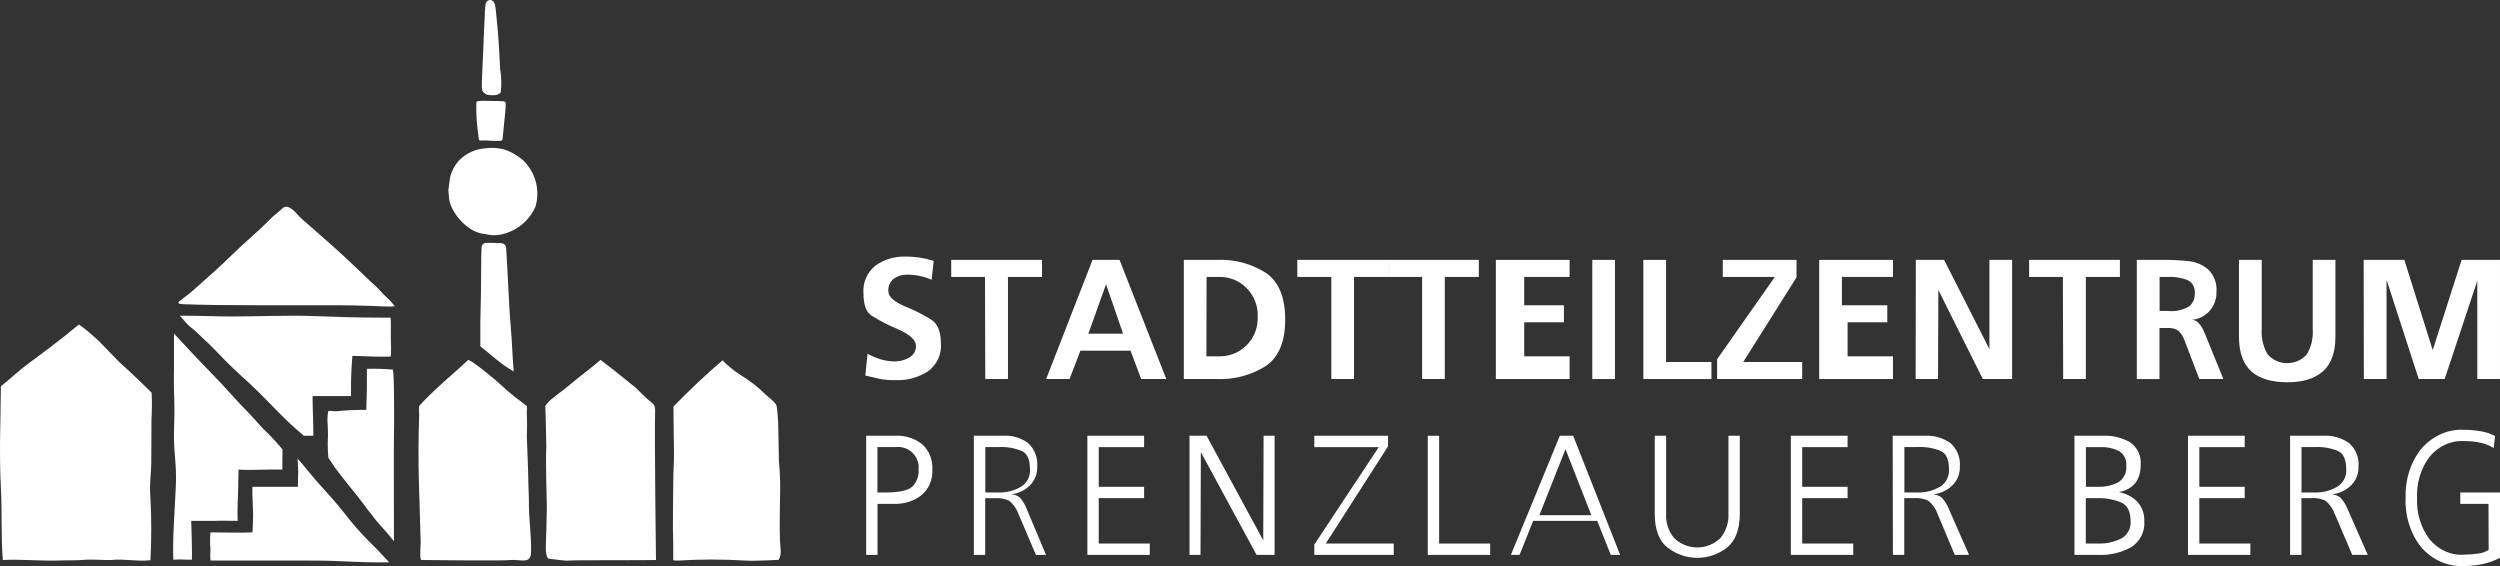 <?xml version="1.0" encoding="UTF-8"?>
<svg id="b" data-name="Ebene 2" xmlns="http://www.w3.org/2000/svg" width="440.67" height="99.78" viewBox="0 0 440.67 99.78">
  <rect x="0" y="0" width="440.67" height="99.78" fill="#333333" stroke="none"/>
  <g id="c" data-name="Ebene 1">
    <g id="d" data-name="Ebene 2">
      <g id="e" data-name="Ebene 1-2">
        <path d="m164.22,49.32c-1.35-.6-2.82-.91-4.3-.91-.83-.02-1.64.22-2.33.68-.7.53-1.08,1.38-1,2.26,0,.95,1.03,1.86,3.09,2.73,1.62.64,3.17,1.44,4.63,2.38,1,.71,1.54,2.08,1.54,4.1.14,1.89-.69,3.71-2.21,4.84-1.68,1.12-3.67,1.68-5.69,1.61-.94.02-1.89-.05-2.82-.21l-2.6-.61.39-3.84c.75.42,1.54.76,2.36,1,.79.23,1.6.35,2.42.36.91.01,1.81-.23,2.59-.7.73-.39,1.19-1.17,1.17-2,0-1.07-1.08-2.07-3.24-3-1.61-.67-3.16-1.47-4.63-2.4-.93-.64-1.39-1.94-1.39-3.92-.15-1.88.65-3.71,2.13-4.88,1.53-1.09,3.37-1.64,5.25-1.58,1.7-.02,3.39.24,5,.76l-.36,3.33Z" fill="#fff"/>
        <path d="m173.62,48.81h-5.95s0-3,0-3h16v3h-6v18h-4l-.05-18Z" fill="#fff"/>
        <path d="m192.59,45.81h4.75l8.24,21h-4.43l-1.87-5h-8.84l-1.91,5h-4.13l8.18-21Zm2.37,4.29l-3.11,8.71h6.11l-3-8.71Z" fill="#fff"/>
        <path d="m208.67,45.81h5.75c3.11-.16,6.19.66,8.81,2.35,2.21,1.57,3.31,4.29,3.31,8.15s-1.1,6.56-3.32,8.14c-2.62,1.68-5.69,2.51-8.8,2.36h-5.75v-21Zm3.97,17h2.27c3.68.06,6.71-2.87,6.78-6.55,0-.15,0-.3,0-.44.08-1.9-.64-3.74-2-5.08-1.25-1.25-2.96-1.95-4.73-1.93h-2.28l-.03,14Z" fill="#fff"/>
        <path d="m234.67,48.81h-6s0-3,0-3h16v3h-6v18h-4v-18Z" fill="#fff"/>
        <path d="m250.67,48.81h-6s0-3,0-3h16v3h-6v18h-4v-18Z" fill="#fff"/>
        <path d="m263.67,45.81h13v3h-8v5h7v3h-7v6h8v4h-13v-21Z" fill="#fff"/>
        <path d="m280.67,45.81h4v21h-4v-21Z" fill="#fff"/>
        <path d="m289.67,45.81h4v18h8v3h-12v-21Z" fill="#fff"/>
        <path d="m302.67,63.32l10.18-14.51h-9.18v-3h13v3.08l-9.4,14.92h10.4v3h-15v-3.49Z" fill="#fff"/>
        <path d="m320.67,45.81h13v3h-9v5h8v3h-7v6h8v4h-13v-21Z" fill="#fff"/>
        <path d="m337.7,45.81h4.98l7.99,15.73v-15.73h4v21h-5.16l-7.84-15.7-.06,15.7h-3.94l.03-21Z" fill="#fff"/>
        <path d="m363.62,48.81h-5.95s0-3,0-3h16v3h-6v18h-4l-.05-18Z" fill="#fff"/>
        <path d="m376.67,45.81h4.12c1.75-.03,3.5.05,5.24.25,1.2.16,2.33.67,3.23,1.47,1.05,1.05,1.57,2.5,1.43,3.98.06,2.51-1.84,4.64-4.34,4.87.5.02.97.26,1.28.65.39.48.71,1.01.94,1.58l3.34,8.2h-4.24l-2.59-6.75c-.22-.67-.59-1.27-1.09-1.76-.57-.37-1.26-.54-1.94-.48h-1.4v9h-4v-21Zm4,9h1.47c1.3.14,2.62-.14,3.75-.8.67-.57,1.02-1.42.97-2.3.12-.97-.38-1.91-1.25-2.34-1.11-.42-2.29-.61-3.47-.56h-1.47v6Z" fill="#fff"/>
        <path d="m394.67,45.81h4v12.22c-.11,1.54.25,3.08,1.03,4.42,1.6,1.85,4.45,2.09,6.37.54.2-.16.39-.35.56-.54.78-1.33,1.14-2.86,1.03-4.39v-12.25h4v13.57c0,2.75-.73,4.76-2.19,6.06s-3.5,1.94-6.27,1.94-4.95-.64-6.36-1.91-2.18-3.3-2.18-6.09v-13.57Z" fill="#fff"/>
        <path d="m416.64,45.81h7.17l5,15.91,5.09-15.91h6.77v21h-4v-17.33l-5.75,17.33h-4.58l-5.61-17.33-.06.07v17.26h-4l-.03-21Z" fill="#fff"/>
        <path d="m152.67,76.81h5.13c1.73-.1,3.44.45,4.8,1.53,1.22,1.16,1.86,2.79,1.74,4.47.1,1.69-.59,3.34-1.87,4.45-1.39,1.08-3.12,1.63-4.88,1.55h-2.91v9h-2v-21Zm2,10h1.39c2.4,0,3.97-.34,4.73-1.02.79-.78,1.21-1.88,1.13-2.99.21-1.99-1.23-3.78-3.23-4-.26-.03-.52-.03-.78,0h-3.25v8Z" fill="#fff"/>
        <path d="m171.67,76.81h5.23c1.56-.1,3.11.37,4.37,1.33,1.11,1.04,1.69,2.57,1.56,4.12.04,1.23-.42,2.42-1.27,3.28-.88.88-2.01,1.43-3.22,1.57.5.06.97.25,1.38.55.53.57.95,1.25,1.22,1.98l3.44,8.17h-1.78l-3.07-7.2c-.32-.91-.89-1.72-1.64-2.34-.78-.37-1.64-.52-2.5-.46h-1.73v10h-2v-21Zm2.01,10h2.33c1.37.04,2.72-.3,3.91-.98,1.1-.65,1.74-1.88,1.63-3.16,0-1.64-.46-2.69-1.4-3.16-1.33-.55-2.77-.79-4.21-.71h-2.26v8Z" fill="#fff"/>
        <path d="m191.67,76.81h10v2h-8v7h8v2h-8v8h9v2h-11v-21Z" fill="#fff"/>
        <path d="m209.67,76.81h3.01l9.99,18.44.06-18.44h1.94v21h-3.18l-9.82-18.11-.06,18.11h-1.94v-21Z" fill="#fff"/>
        <path d="m231.67,95.99l11.36-17.18h-11.36v-2h13v1.86l-10.98,17.14h11.98v2h-14v-1.82Z" fill="#fff"/>
        <path d="m251.67,76.81h2v19h9v2h-11v-21Z" fill="#fff"/>
        <path d="m274.96,76.81h2.34l8.28,21h-1.65l-2.39-6h-11.29l-2.4,6h-1.53l8.63-21Zm.99,2.36l-4.61,11.64h9.16l-4.55-11.64Z" fill="#fff"/>
        <path d="m306.67,90.55c0,2.78-.76,4.78-2.29,6-3.08,2.37-7.33,2.37-10.4,0-1.54-1.18-2.3-3.18-2.3-6v-13.74h2v13.74c-.08,1.57.43,3.1,1.42,4.31,2.29,2.18,5.86,2.18,8.14,0,.99-1.2,1.51-2.74,1.43-4.3v-13.75h2v13.74Z" fill="#fff"/>
        <path d="m315.67,76.81h10v2h-8v7h8v2h-8v8h9v2h-11v-21Z" fill="#fff"/>
        <path d="m333.63,76.81h5.66c1.62-.1,3.23.37,4.55,1.33,1.16,1.05,1.76,2.58,1.62,4.13.04,1.24-.44,2.43-1.32,3.29-.91.88-2.09,1.43-3.34,1.57.52.06,1.01.25,1.43.55.55.57.99,1.25,1.27,1.99l3.58,8.13h-2.52l-3.02-7.2c-.32-.91-.89-1.72-1.64-2.34-.78-.37-1.64-.52-2.5-.46h-1.74v10h-2l-.04-21Zm2.04,10h2.33c1.37.04,2.72-.3,3.91-.98,1.1-.65,1.74-1.88,1.63-3.16,0-1.64-.46-2.69-1.4-3.16-1.33-.55-2.77-.79-4.21-.71h-2.25v8Z" fill="#fff"/>
        <path d="m365.67,76.81h4.98c1.69-.09,3.37.32,4.83,1.16,1.29.9,1.99,2.42,1.85,3.99,0,2.66-1.28,4.26-3.83,4.79,1.24.21,2.38.81,3.26,1.71.82.92,1.25,2.12,1.21,3.35.16,1.83-.71,3.6-2.25,4.6-1.78,1-3.82,1.49-5.86,1.4h-4.2v-21Zm2,9h2.22c1.2.03,2.39-.24,3.46-.78,1.01-.61,1.57-1.76,1.44-2.93.12-1.05-.4-2.08-1.32-2.61-.95-.47-1.99-.7-3.05-.68h-2.74v7Zm0,10h2.1c1.43.05,2.85-.25,4.13-.88,1.13-.62,1.77-1.85,1.65-3.13,0-1.63-.55-2.71-1.63-3.22-1.42-.58-2.94-.84-4.47-.77h-1.79v8Z" fill="#fff"/>
        <path d="m385.67,76.81h10v2h-8v7h8v2h-8v8h9v2h-11v-21Z" fill="#fff"/>
        <path d="m403.67,76.81h5.89c1.63-.1,3.23.37,4.55,1.33,1.16,1.05,1.76,2.58,1.62,4.13.04,1.24-.44,2.43-1.32,3.29-.91.88-2.09,1.43-3.34,1.57.52.06,1.01.25,1.43.55.55.57.99,1.25,1.28,1.99l3.58,8.13h-2.74l-3.07-7.2c-.33-.92-.9-1.72-1.65-2.34-.78-.37-1.64-.52-2.5-.46h-1.73v10h-2v-21Zm2.01,10h2.33c1.37.04,2.72-.3,3.91-.98,1.11-.65,1.75-1.88,1.64-3.16,0-1.64-.47-2.69-1.41-3.16-1.33-.55-2.77-.79-4.21-.71h-2.26v8Z" fill="#fff"/>
        <path d="m438.64,88.81h-4.97v-2h7v11.52c-.98.5-2.01.87-3.07,1.1-1.08.23-2.18.34-3.28.34-2.81.16-5.54-1.04-7.53-3.3-1.9-2.37-2.9-5.51-2.76-8.73-.11-3.2.89-6.32,2.8-8.68,1.98-2.25,4.7-3.45,7.49-3.3.99,0,1.98.09,2.96.26.87.13,1.72.41,2.51.84l-.23,2.12c-.75-.46-1.56-.79-2.4-.96-.94-.19-1.89-.28-2.84-.27-2.29-.14-4.51.87-6.08,2.78-1.51,2-2.3,4.59-2.19,7.23-.11,2.64.66,5.23,2.16,7.25,1.57,1.91,3.81,2.92,6.11,2.76.81,0,1.61-.07,2.42-.19.68-.05,1.34-.28,1.93-.65l-.03-8.13Z" fill="#fff"/>
        <path d="m19.63,98.71c-.55.06-3.69-.12-4.25-.07-1.94.19-3.06.09-5,.16-3.13.11-6.53-.26-9.88-.09-.34-4.11-.12-8.57-.34-12.7-.32-6-.06-11.65,0-17.93,1.84-1.45,3.15-2.78,5.05-4.16,2.06-1.51,5.43-4,8.7-6.72.93.65,1.81,1.37,2.65,2.13,1.74,1.5,3.8,4,5.55,5.48,1.15,1,4.62,4.41,4.62,4.41.07,1.57.06,3.15-.03,4.72l-.03,6.83c.05,2.35-.39,4.57-.15,6.98.19,3.66.19,7.34,0,11-2.45.26-4.44-.28-6.89-.04Z" fill="#fff"/>
        <path d="m137.29,81.13c.22,2.35.29,4.71.19,7.06,0,2.57-.09,4.45,0,7,0,.89.43,2.78-.28,3.5,0,0-4.18.23-5.8.12-3.95-.24-7.92-.24-11.87,0-.29.02-.58,0-.86-.07v-2.67c-.13-4.2,0-7.14,0-10.73,0-2.78.16-3.28.13-6s-.09-4.81-.09-7.69c2.72-2.77,5.68-5.62,8.65-8.13.98,1.01,2.07,1.89,3.26,2.64,1.55.94,2.99,2.06,4.28,3.33.58.59,1.74,1.3,2,2.08.18,1.33.28,2.66.29,4,.04.44.07,5.12.1,5.56Z" fill="#fff"/>
        <path d="m74.3,98.71c-.39,0-.14-2.74-.15-3.14-.19-8.68-.58-13.33-.26-22.49-.06-.5-.06-1.01,0-1.51.13-.27,2.5-2.56,2.71-2.77,2.73-2.54,3.67-3.22,5.88-5.32.27-.26,3.29,2.24,3.55,2.44,2,1.54,2.7,2.45,4.67,4,.11.09,2.08,1.56,2.17,1.67s-.07,1,0,1.64c.08,1.79,0,2.53,0,3.91.06,2.17.17,3.7.24,6.62,0,1.84.13,3.27.12,5.14,0,2.7.48,5.83.37,8.53-.08,2.07-1.87,1.14-3.51,1.28-1.42.17-13.43.02-15.79,0Z" fill="#fff"/>
        <path d="m115.63,98.71c-.55.06-15.13,0-15.44.1s-3-.29-3.46-.33-.56-1.73-.52-2.2.18-6,.18-6.88c0-1.12-.25-8.71-.09-10.61,0-.64-.13-6.65-.19-7.22.32-.47.71-.89,1.15-1.25,1-.84,2.08-1.57,3.08-2.42,1.69-1.44,3.82-3,5.52-4.46l2.37,1.83q2,1.63,3.81,3.06c1,1,2.12,2.11,2.87,2.66.45.33.48.62.57,1.18-.13,5.2.15,26.54.15,26.54Z" fill="#fff"/>
        <path d="m42,84.94c0,2.15-.21,4.73-.11,6.87-2,0-2.53-.06-4.1,0h-4.08s.23,6.85.08,6.85c-2,0-1.73-.1-3.24,0-.15-4.22.29-8.92.45-13.08s-.41-5.43-.33-9.6c.05-2.63.15-2.85,0-7.19-.05-1.41,0-2.93,0-4.34v-5.65c1.8,1.9,3.86,4.21,6.23,6.6,3.26,3.31,3.68,4.08,7.23,7.7.72.74,1.9,2.18,2.67,2.87,1.06,1.03,2.06,2.12,3,3.26,0,0-.07,3.53,0,3.54-3.31-.07-5.23.17-7.75,0,0,.41-.04,1.8-.05,2.17Z" fill="#fff"/>
        <path d="m68.89,59.7c.06,1.05.06,2.09,0,3.14-2.09.12-4.67-.08-6.77-.11-.21,2.35-.29,4.72-.24,7.08h-6.78c0,2.5.11,3.46.14,7h-1.69c-3.7-3.15-4.81-4.57-7.88-7.61-2.25-2.23-3.77-3.4-5.99-5.67-.98-.98-2.2-2.36-3.91-3.91-.75-.76-1.54-1.47-2.39-2.13-.38-.3-1.67-1.84-1.67-1.84,4.44,0,5.87.13,9.08.14,3.7,0,9.98-.22,13.69-.1,5.39.19,8.13.3,14.38.31.07,1.33.02,2.2.03,3.7Z" fill="#fff"/>
        <path d="m44.62,90.66c0-.83-.18-3.35-.13-4.85h8.02c0-1.23,0-1.45.06-2.53,0-.56-.12-2.46-.12-2.46,0,0,1.63,1.88,1.94,2.3.88,1.1,1.56,1.85,2.84,3.28,2.11,2.33,2.52,2.85,4.49,5.33.92,1.17,2.51,2.91,3.88,4.25s2.02,2.11,3,3.14c-6.45.08-7.41-.31-13.93-.31h-17.58c-.04-.65-.04-1.3,0-1.94-.08-1.01-.08-2.02,0-3.03,3.17,0,5,.11,7.4,0,.08-.31.11-2.9.13-3.17Z" fill="#fff"/>
        <path d="m65.39,53.92c-2.62-.08-3.67-.1-5.46-.11h-13.62c-1.77,0-6.45-.05-8.47-.05-2.23-.08-2,0-4.4-.11-.55.01-1.11-.01-1.66-.08-.14,0-.28,0-.3-.19-.03-.13.05-.27.18-.31,1.39-1.12,1.81-1.36,2.62-2.1,2.24-2,4.56-4,6.7-6.13s4.5-4,6.57-6.14c.65-.68,1.44-1.22,2.12-1.88s1.25-.41,2.16.34c.59.68,1.22,1.31,1.9,1.89,3.09,2.7,6.22,5.4,9.22,8.31,1.4,1.35,2.18,2.09,3.62,3.41.71.8,1.45,1.56,2.24,2.28.48.61,1,1,.58.95-.58.11-3.44-.08-4-.08Z" fill="#fff"/>
        <path d="m84.81,41.14c-2.38-.48-4.86-3.13-5.54-5.53-.2-.74-.25-3-.26-2.18,0,1,.16-1.9.51-2.79.38-1.14,1.07-2.15,2-2.91,1.09-.89,2.42-1.43,3.82-1.57,1.11-.17,2.24-.12,3.33.13.62.17,1.21.42,1.77.73.49.27.96.58,1.4.93.38.28.72.62,1,1,1.73,2.07,2.31,4.86,1.55,7.45-.84,1.96-2.4,3.53-4.35,4.38-1,.47-2.1.71-3.21.69-.54-.06-1.47-.22-2.02-.33Z" fill="#fff"/>
        <path d="m64.57,72.25s.1-3.16.1-3.81v-3.43c1.52-.04,3.04,0,4.55.14.31,0,.26,10.77.22,11.87s0,11.66,0,18.39c-1.36-1.76-2.83-3.23-3.29-3.85-1-1.34-1.2-1.49-2-2.61-.73-1-1.16-1.52-1.92-2.46-1.15-1.43-1.37-1.67-2.48-3.13-.51-.63-.98-1.3-1.41-2-.09-.17-.37-.47-.45-.64-.09-.86-.13-1.72-.12-2.58.06-1.04.06-2.08,0-3.12-.09-.84-.06-1.69.08-2.52.17-.16,1.05,0,1.35,0,1.78-.19,3.58-.27,5.37-.25Z" fill="#fff"/>
        <path d="m88.48,42.88c.4.06.7.39.73.79.06.79.13,2.08.18,3,.09,1.45.1,2.13.2,3.8.17,2.88.17,4.09.46,7.37.2,2.26.27,5,.5,7.64-1.06-.61-2.06-1.3-3-2.08-.85-.64-1.47-1.3-2.88-2.34v-4.17c.06-1.8.16-8,.15-10.11,0-.84,0-2.26.07-3.18,0-.44.37-.8.81-.79h1.38c.61.08,1.07.02,1.4.07Z" fill="#fff"/>
        <path d="m84.95,14.01c.11-2.13.32-7.52.37-8.61s.08-1.73.14-2.86c0-.39,0-.83.07-1.21,0-.63.17-1.06.49-1.23.28-.17.65-.12.88.11.43.35.45,1.16.55,2.13.38,3.64.49,5.5.71,9.81.21,1.32.26,2.67.13,4-.1.39-.71.62-1.11.63-.41.03-.83.01-1.23-.07-.41-.11-.76-.39-.94-.78-.08-.28-.11-.58-.08-.87.02-.35.02-.7.02-1.05Z" fill="#fff"/>
        <path d="m85.6,24.75h0c-1.41,0-1.12.3-1.3-1.08-.26-1.8-.38-3.62-.35-5.44,0-.34.15-.41.48-.43,1-.07,1.21,0,2.25,0s1.14,0,2.07.05c.22.01.4.2.39.42,0,.77-.16,2.43-.3,3.7s-.22,2.08-.25,2.49c-.02.19-.17.35-.36.37-.88.02-1.76,0-2.63-.08Z" fill="#fff"/>
      </g>
    </g>
  </g>
</svg>